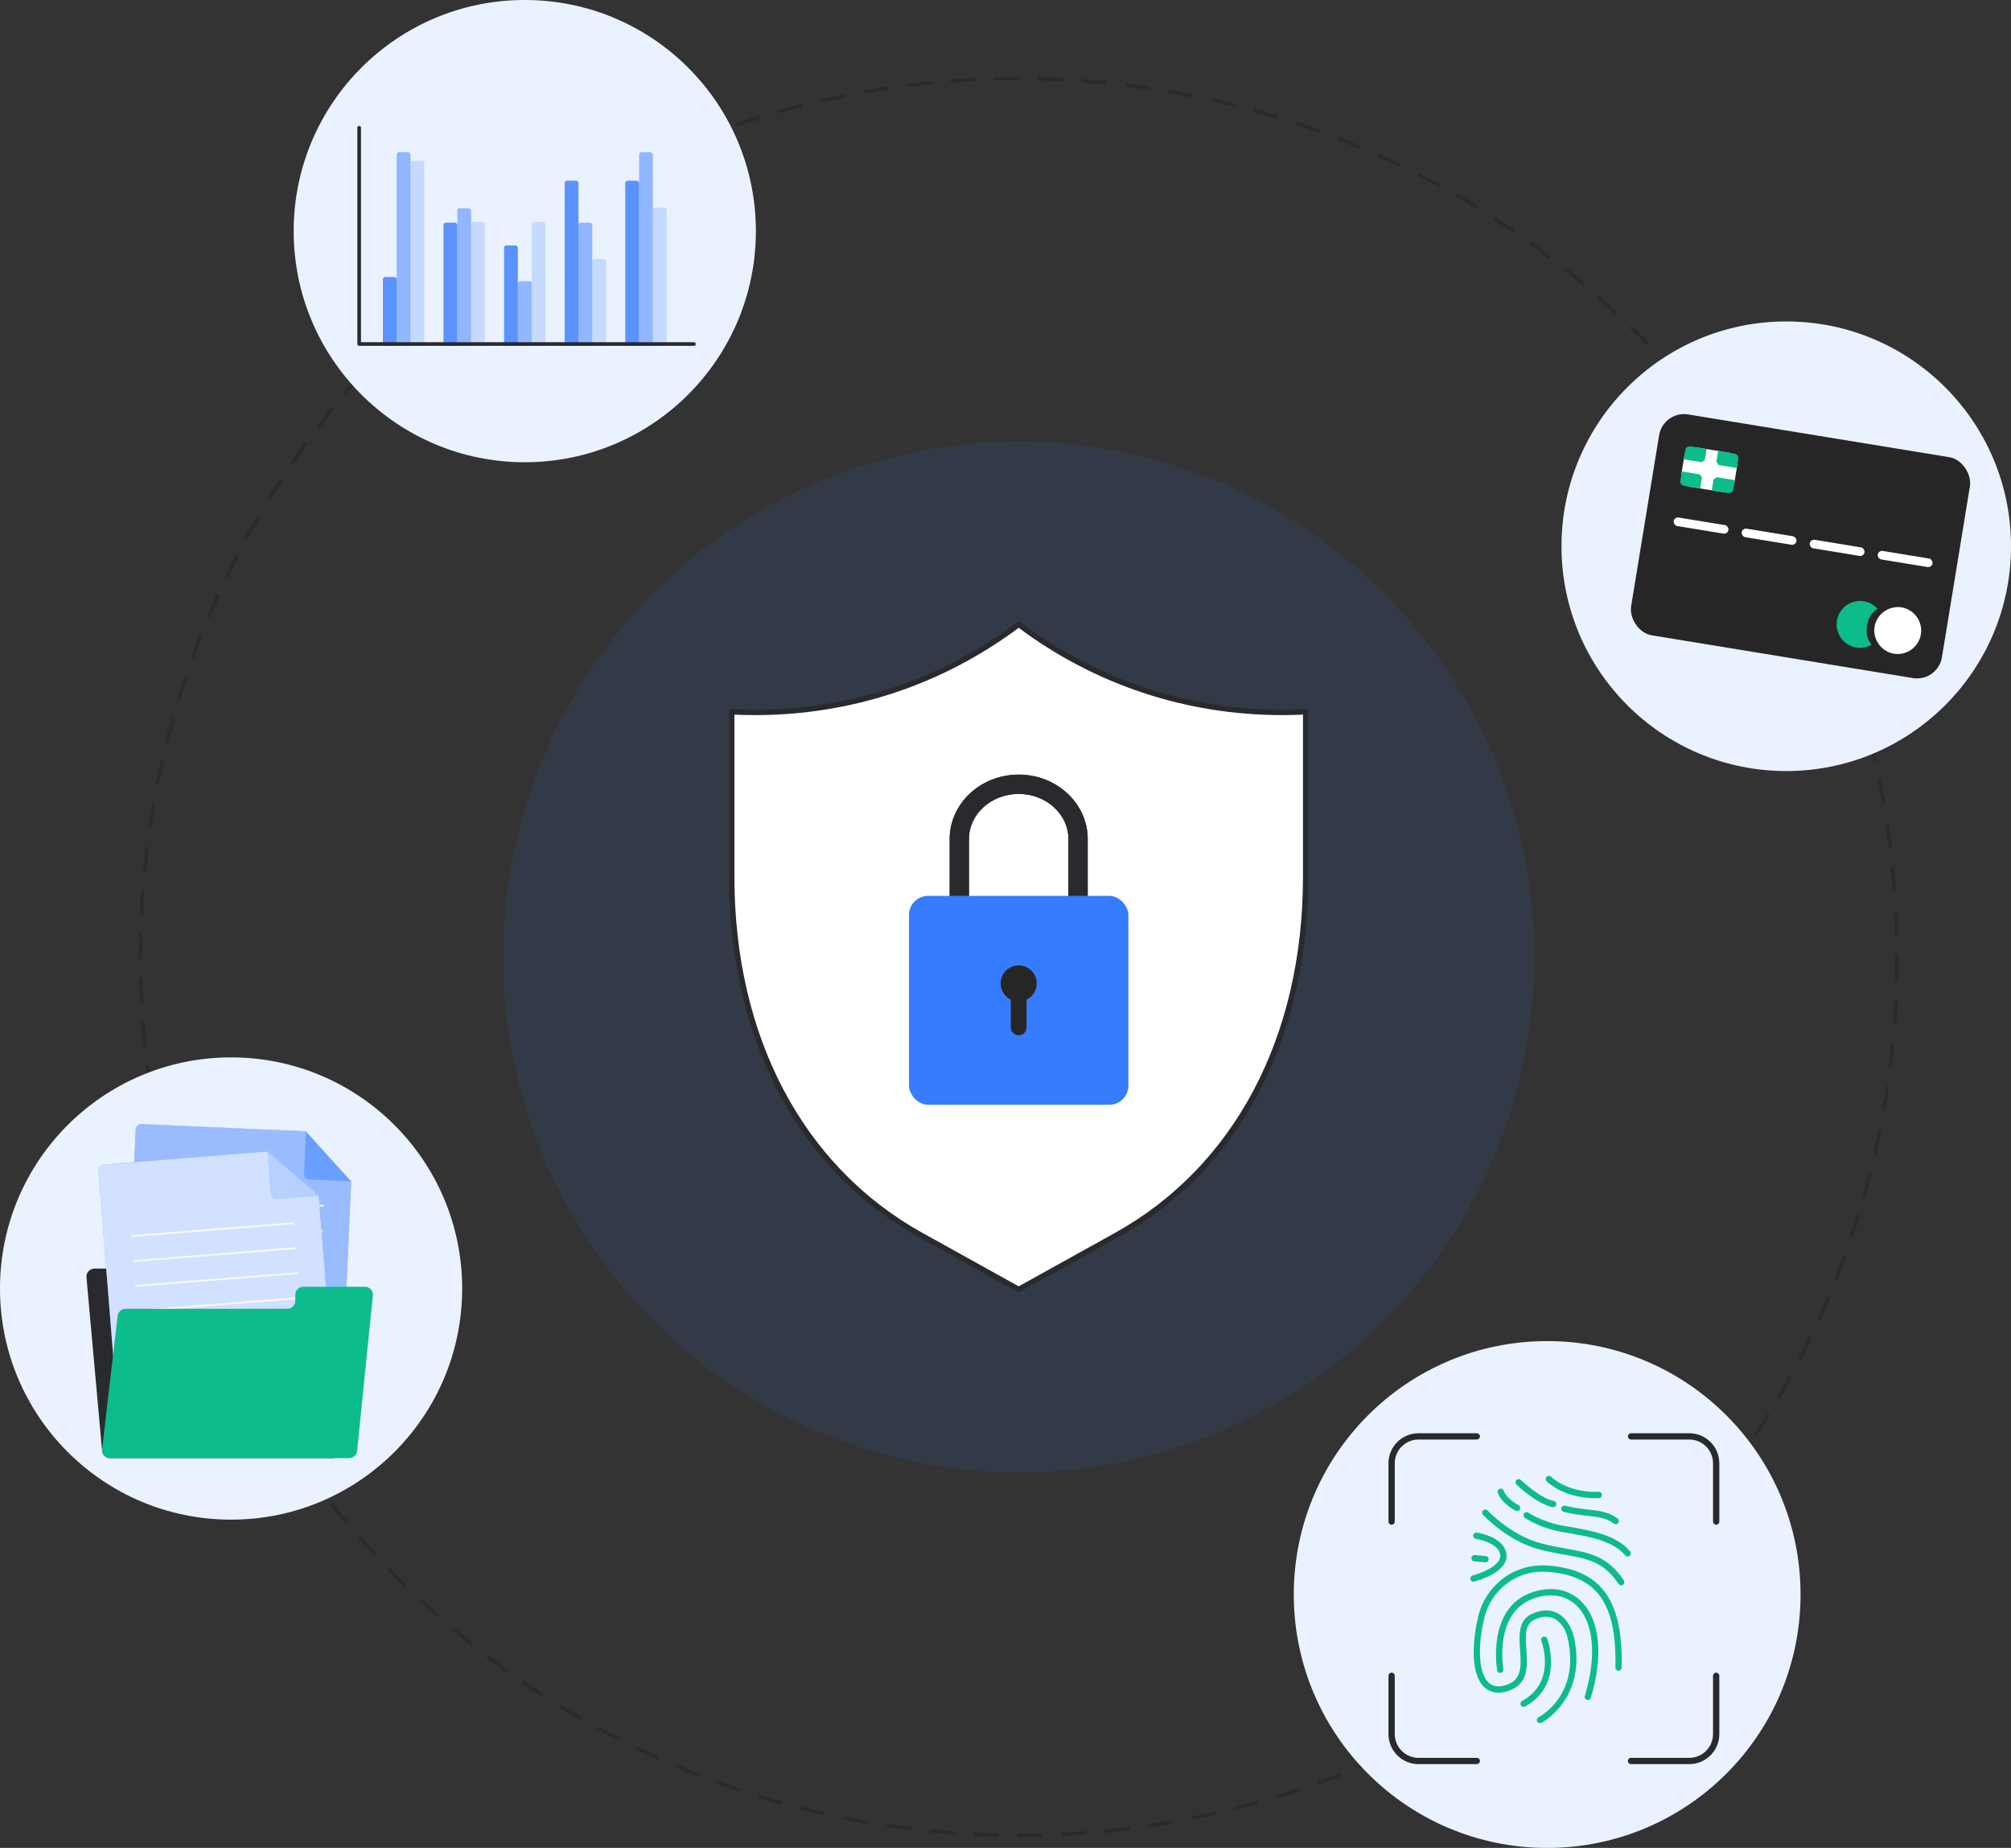 <svg id="Layer_2" data-name="Layer 2" xmlns="http://www.w3.org/2000/svg" viewBox="0 0 1106.198 1016.323" style="width: 100%; height: 100%;">
  <rect x="0" y="0" width="1106.198" height="1016.323" fill="#333333" stroke="none"/>
  <g id="Layer_2-2" data-name="Layer 2">
    <g>
      <path d="m560.531,1010.408c-.552,0-1-.447-1-1s.447-1,1-1c3.993-.001,8.037-.052,12.021-.151.008,0,.017,0,.025,0,.54,0,.985.432.999.975.014.552-.423,1.011-.976,1.024-3.999.1-8.059.151-12.068.152Zm-12.042-.143c-.008,0-.017,0-.025,0-4.013-.097-8.07-.245-12.06-.438-.551-.027-.977-.496-.95-1.048s.488-.994,1.048-.95c3.973.193,8.014.34,12.011.437.552.014.989.472.975,1.024-.013.544-.458.976-.999.976Zm36.122-.455c-.529,0-.972-.416-.998-.951-.027-.551.398-1.021.949-1.048,3.98-.197,8.017-.446,11.996-.741.565-.042,1.03.373,1.071.923.041.551-.372,1.031-.923,1.071-3.996.297-8.049.547-12.045.745-.018,0-.034,0-.051,0Zm-60.177-.717c-.025,0-.049,0-.074-.002-3.985-.293-8.03-.641-12.023-1.034-.55-.054-.952-.543-.897-1.093.054-.55.542-.953,1.093-.897,3.978.391,8.006.737,11.975,1.029.551.04.964.52.924,1.07-.039.526-.478.927-.997.927Zm84.195-1.066c-.508,0-.943-.385-.994-.901-.055-.55.347-1.039.896-1.094,3.964-.393,7.982-.842,11.943-1.335.551-.068,1.048.321,1.115.869.068.548-.32,1.048-.869,1.116-3.977.495-8.012.946-11.992,1.341-.033.003-.066.005-.1.005Zm-108.164-1.294c-.041,0-.083-.002-.124-.007-3.973-.491-7.996-1.04-11.958-1.63-.546-.082-.923-.59-.842-1.137.082-.546.591-.923,1.137-.842,3.945.588,7.952,1.134,11.908,1.624.548.067.938.567.87,1.115-.063.506-.494.877-.991.877Zm132.063-1.679c-.487,0-.914-.356-.988-.852-.082-.546.295-1.056.841-1.137,3.949-.592,7.94-1.241,11.862-1.929.543-.097,1.062.268,1.158.812.095.544-.269,1.062-.812,1.158-3.938.691-7.946,1.343-11.911,1.937-.051.008-.101.011-.149.011Zm-155.885-1.872c-.057,0-.115-.005-.173-.015-3.941-.689-7.932-1.438-11.862-2.226-.542-.109-.892-.636-.784-1.177.109-.542.633-.894,1.177-.784,3.914.785,7.888,1.531,11.812,2.217.544.095.908.613.812,1.157-.084.486-.507.828-.984.828Zm179.607-2.291c-.467,0-.884-.328-.979-.802-.109-.542.241-1.069.783-1.178,3.923-.791,7.876-1.639,11.75-2.52.534-.126,1.073.215,1.197.753.122.538-.215,1.074-.754,1.197-3.89.885-7.859,1.736-11.799,2.531-.066.013-.133.02-.198.02Zm-203.222-2.446c-.073,0-.148-.008-.222-.025-3.901-.885-7.85-1.833-11.735-2.817-.535-.136-.859-.679-.724-1.215.136-.535.682-.857,1.215-.724,3.87.98,7.802,1.924,11.687,2.806.539.122.876.658.754,1.196-.105.464-.518.779-.974.779Zm226.705-2.898c-.446,0-.854-.301-.968-.754-.137-.536.188-1.08.723-1.216,3.858-.981,7.765-2.026,11.609-3.107.538-.149,1.084.161,1.233.692.149.532-.16,1.084-.692,1.233-3.86,1.085-7.782,2.134-11.658,3.12-.082.021-.165.031-.247.031Zm-250.053-3.018c-.089,0-.18-.012-.271-.038-3.859-1.082-7.755-2.227-11.579-3.404-.528-.162-.824-.722-.662-1.25.162-.529.721-.823,1.25-.662,3.809,1.172,7.688,2.312,11.531,3.39.532.149.842.701.693,1.233-.124.441-.525.73-.962.73Zm273.242-3.499c-.428,0-.823-.276-.955-.706-.163-.528.133-1.087.66-1.25,3.82-1.179,7.669-2.419,11.439-3.687.525-.177,1.091.106,1.267.629s-.106,1.09-.63,1.266c-3.786,1.273-7.65,2.519-11.486,3.702-.099.03-.197.045-.295.045Zm-296.306-3.597c-.105,0-.212-.017-.318-.052-3.814-1.279-7.661-2.624-11.432-3.996-.519-.189-.787-.763-.598-1.282.189-.519.766-.784,1.282-.598,3.756,1.366,7.586,2.705,11.384,3.979.524.176.806.743.63,1.266-.141.418-.53.683-.948.683Zm319.135-4.079c-.408,0-.792-.251-.939-.658-.189-.519.078-1.093.597-1.282,3.75-1.367,7.532-2.799,11.24-4.256.513-.201,1.095.05,1.297.565.202.514-.051,1.094-.565,1.296-3.724,1.463-7.521,2.901-11.286,4.274-.113.041-.229.061-.343.061Zm-341.844-4.181c-.121,0-.245-.022-.365-.07-3.731-1.464-7.503-3-11.21-4.564-.509-.215-.748-.801-.533-1.31.214-.508.801-.748,1.31-.533,3.692,1.558,7.448,3.087,11.164,4.545.514.202.768.782.565,1.296-.154.395-.532.635-.931.635Zm364.22-4.613c-.39,0-.76-.229-.921-.611-.215-.509.023-1.096.532-1.311,3.674-1.552,7.367-3.167,10.976-4.797.504-.228,1.096-.004,1.323.499s.004,1.096-.499,1.323c-3.624,1.638-7.332,3.259-11.021,4.818-.128.053-.26.079-.39.079Zm-386.473-4.775c-.138,0-.278-.029-.411-.089-3.659-1.653-7.347-3.375-10.962-5.119-.498-.24-.706-.838-.466-1.335s.838-.706,1.335-.466c3.6,1.737,7.273,3.452,10.916,5.099.503.227.727.82.5,1.323-.167.37-.531.589-.912.589Zm408.353-5.115c-.372,0-.729-.208-.901-.565-.24-.498-.031-1.095.466-1.335,3.584-1.729,7.193-3.527,10.729-5.342.493-.253,1.094-.058,1.347.433.252.491.059,1.094-.433,1.347-3.55,1.823-7.174,3.628-10.773,5.364-.14.068-.288.1-.434.1Zm-430.096-5.374c-.154,0-.31-.035-.456-.11-3.572-1.834-7.167-3.739-10.686-5.66-.485-.265-.663-.873-.399-1.357.265-.485.874-.663,1.357-.399,3.505,1.914,7.085,3.81,10.642,5.637.491.252.685.855.433,1.347-.177.345-.527.543-.891.543Zm451.464-5.6c-.354,0-.697-.188-.879-.521-.265-.485-.086-1.092.399-1.357,3.495-1.907,7.013-3.883,10.454-5.874.479-.277,1.091-.114,1.366.365.277.478.113,1.089-.364,1.366-3.456,1.999-6.988,3.983-10.499,5.898-.151.083-.315.122-.478.122Zm-472.646-5.96c-.17,0-.342-.043-.5-.134-3.47-2.008-6.964-4.089-10.386-6.185-.471-.289-.619-.904-.33-1.375.289-.47.905-.619,1.375-.33,3.408,2.087,6.887,4.16,10.343,6.159.478.277.641.889.365,1.367-.186.32-.521.499-.867.499Zm493.451-6.072c-.337,0-.665-.17-.854-.478-.289-.471-.141-1.086.33-1.375,3.393-2.076,6.809-4.226,10.154-6.389.465-.301,1.082-.167,1.383.297.3.464.167,1.083-.297,1.383-3.359,2.172-6.789,4.331-10.195,6.416-.163.1-.344.147-.521.147Zm-514.021-6.527c-.186,0-.375-.052-.542-.161-3.358-2.174-6.743-4.426-10.061-6.692-.456-.312-.573-.934-.262-1.39.311-.457.934-.574,1.39-.262,3.304,2.258,6.675,4.5,10.02,6.665.464.3.596.919.296,1.383-.191.295-.513.457-.84.457Zm534.211-6.529c-.319,0-.633-.152-.827-.436-.312-.457-.193-1.079.263-1.39,3.292-2.248,6.599-4.565,9.828-6.889.449-.323,1.073-.22,1.396.228.322.448.221,1.073-.228,1.396-3.243,2.333-6.563,4.661-9.869,6.917-.172.118-.368.174-.562.174Zm-554.12-7.075c-.202,0-.407-.061-.583-.188-3.259-2.348-6.527-4.765-9.712-7.183-.44-.333-.526-.961-.192-1.401.333-.439.961-.526,1.401-.192,3.172,2.408,6.426,4.814,9.672,7.152.448.323.55.948.227,1.396-.196.271-.502.416-.812.416Zm573.645-6.976c-.303,0-.602-.136-.798-.396-.334-.44-.247-1.067.192-1.401,3.176-2.407,6.365-4.887,9.479-7.371.434-.345,1.061-.273,1.406.158.344.432.273,1.061-.158,1.405-3.127,2.494-6.329,4.984-9.519,7.401-.18.137-.393.203-.603.203Zm-592.845-7.597c-.219,0-.439-.071-.624-.219-3.127-2.498-6.27-5.073-9.34-7.653-.422-.355-.478-.986-.122-1.409.355-.423.987-.478,1.409-.122,3.058,2.569,6.188,5.134,9.302,7.622.432.345.502.974.157,1.405-.197.248-.488.376-.782.376Zm611.655-7.409c-.286,0-.569-.122-.767-.357-.355-.423-.3-1.054.123-1.409,3.042-2.552,6.105-5.188,9.104-7.834.412-.364,1.044-.326,1.411.088.365.414.326,1.046-.088,1.412-3.012,2.657-6.088,5.303-9.143,7.866-.188.157-.415.234-.642.234Zm-630.103-8.093c-.235,0-.472-.083-.662-.25-3.005-2.655-6.015-5.382-8.946-8.104-.404-.376-.428-1.009-.052-1.414.377-.404,1.009-.427,1.414-.052,2.919,2.711,5.917,5.427,8.909,8.071.414.366.453.998.087,1.412-.198.224-.473.338-.75.338Zm648.153-7.833c-.269,0-.536-.107-.733-.32-.375-.405-.352-1.038.054-1.414,2.93-2.717,5.86-5.502,8.708-8.278.396-.384,1.03-.377,1.414.019.386.396.378,1.028-.018,1.414-2.86,2.787-5.803,5.584-8.745,8.312-.192.178-.437.267-.68.267Zm-665.804-8.559c-.252,0-.504-.095-.698-.284-2.862-2.793-5.732-5.665-8.531-8.535-.386-.396-.378-1.029.018-1.414.395-.385,1.029-.377,1.414.018,2.788,2.858,5.646,5.718,8.496,8.5.395.386.403,1.019.017,1.415-.196.201-.456.301-.716.301Zm683.051-8.246c-.252,0-.504-.095-.698-.285-.396-.386-.403-1.019-.018-1.414,2.793-2.86,5.582-5.788,8.291-8.702.378-.405,1.011-.427,1.413-.052.404.376.428,1.009.052,1.413-2.72,2.926-5.521,5.866-8.324,8.738-.196.201-.456.301-.716.301Zm-699.861-8.994c-.269,0-.537-.107-.733-.32-2.722-2.934-5.445-5.943-8.095-8.943-.366-.414-.326-1.046.088-1.412.413-.365,1.045-.327,1.411.088,2.639,2.988,5.352,5.985,8.062,8.907.376.405.352,1.038-.053,1.413-.192.179-.437.267-.68.267Zm716.259-8.65c-.236,0-.473-.083-.662-.251-.414-.366-.453-.998-.087-1.412,2.646-2.992,5.288-6.056,7.852-9.105.357-.424.987-.477,1.409-.122.423.355.478.986.122,1.409-2.575,3.062-5.228,6.138-7.885,9.143-.197.223-.473.337-.749.337Zm-732.19-9.396c-.285,0-.568-.122-.766-.357-2.574-3.065-5.144-6.204-7.64-9.33-.344-.432-.274-1.061.158-1.406.432-.343,1.06-.273,1.405.158,2.485,3.114,5.044,6.24,7.607,9.292.355.423.3,1.054-.123,1.409-.188.158-.416.234-.643.234Zm747.697-9.047c-.219,0-.439-.072-.623-.219-.432-.345-.502-.974-.157-1.406,2.495-3.121,4.982-6.313,7.394-9.487.333-.439.961-.524,1.4-.191.44.334.526.961.191,1.401-2.42,3.187-4.918,6.392-7.423,9.526-.197.247-.488.375-.782.375Zm-762.71-9.759c-.302,0-.601-.136-.798-.396-2.422-3.194-4.833-6.456-7.165-9.694-.323-.448-.221-1.073.227-1.396.449-.322,1.074-.22,1.396.227,2.322,3.225,4.723,6.473,7.136,9.654.333.44.248,1.067-.193,1.401-.181.137-.393.203-.603.203Zm777.29-9.436c-.202,0-.407-.062-.584-.189-.448-.323-.549-.948-.227-1.396,2.33-3.23,4.656-6.543,6.915-9.846.311-.456.933-.572,1.39-.261.456.312.572.934.261,1.39-2.268,3.316-4.604,6.643-6.942,9.887-.196.271-.502.415-.812.415Zm-791.346-10.084c-.319,0-.633-.152-.827-.436-2.253-3.298-4.498-6.674-6.672-10.033-.3-.464-.167-1.083.296-1.383.464-.301,1.082-.167,1.383.296,2.166,3.346,4.401,6.708,6.645,9.992.312.456.194,1.078-.262,1.39-.172.118-.369.174-.563.174Zm804.957-9.819c-.187,0-.375-.052-.543-.161-.463-.3-.596-.919-.295-1.383,2.169-3.35,4.329-6.775,6.417-10.181.288-.472.904-.618,1.375-.33.471.289.619.904.33,1.375-2.097,3.42-4.265,6.86-6.444,10.224-.191.296-.512.457-.84.457Zm-818.021-10.367c-.336,0-.665-.17-.854-.478-2.092-3.416-4.166-6.897-6.163-10.349-.276-.478-.113-1.09.365-1.367.478-.275,1.089-.113,1.367.365,1.989,3.438,4.054,6.905,6.137,10.306.289.471.141,1.087-.33,1.375-.163.1-.343.147-.521.147Zm830.627-10.197c-.17,0-.343-.043-.5-.135-.479-.277-.642-.889-.364-1.367,1.994-3.442,3.98-6.973,5.903-10.494.266-.485.873-.664,1.357-.398.484.265.663.872.398,1.357-1.932,3.536-3.927,7.081-5.929,10.538-.186.32-.521.499-.866.499Zm-842.666-10.604c-.354,0-.697-.188-.879-.521-1.911-3.5-3.807-7.079-5.636-10.637-.252-.491-.059-1.094.432-1.346.49-.252,1.094-.059,1.347.432,1.821,3.543,3.71,7.107,5.613,10.593.265.484.086,1.092-.398,1.357-.152.083-.316.122-.478.122Zm854.234-10.574c-.153,0-.31-.036-.456-.111-.491-.252-.685-.855-.433-1.346,1.83-3.559,3.638-7.186,5.373-10.78.239-.497.839-.707,1.335-.466.498.24.706.838.466,1.335-1.742,3.609-3.558,7.251-5.395,10.825-.178.345-.527.543-.891.543Zm-865.216-10.791c-.372,0-.729-.208-.901-.565-1.733-3.589-3.448-7.256-5.097-10.9-.228-.503-.004-1.096.499-1.323.504-.227,1.096-.004,1.323.499,1.642,3.628,3.35,7.28,5.075,10.854.24.498.032,1.095-.465,1.335-.14.068-.289.1-.434.1Zm875.714-10.947c-.138,0-.277-.029-.411-.089-.503-.228-.727-.82-.499-1.323,1.648-3.649,3.272-7.364,4.826-11.042.215-.509.802-.748,1.31-.532.509.215.747.802.532,1.311-1.56,3.693-3.189,7.424-4.846,11.088-.167.369-.531.588-.912.588Zm-885.612-10.927c-.39,0-.76-.229-.921-.611-1.55-3.667-3.079-7.413-4.543-11.134-.202-.514.051-1.095.564-1.297.516-.203,1.094.051,1.297.564,1.458,3.706,2.981,7.437,4.524,11.088.215.509-.023,1.095-.532,1.311-.127.053-.259.079-.389.079Zm895.007-11.324c-.122,0-.245-.022-.365-.069-.515-.202-.768-.782-.565-1.296,1.464-3.728,2.9-7.522,4.268-11.276.188-.518.765-.788,1.281-.597.52.189.787.763.598,1.282-1.373,3.77-2.814,7.579-4.285,11.323-.154.394-.532.634-.931.634Zm-903.81-11.05c-.408,0-.792-.252-.939-.658-1.375-3.769-2.718-7.601-3.993-11.39-.176-.523.105-1.09.629-1.267s1.09.106,1.267.629c1.27,3.773,2.608,7.589,3.977,11.342.189.519-.078,1.093-.597,1.282-.113.041-.229.061-.343.061Zm912.078-11.655c-.105,0-.213-.017-.318-.053-.523-.176-.806-.743-.63-1.266,1.271-3.785,2.515-7.648,3.695-11.483.162-.528.724-.825,1.25-.661.528.163.824.722.662,1.25-1.186,3.85-2.435,7.729-3.711,11.531-.141.418-.53.682-.948.682Zm-919.761-11.173c-.427,0-.822-.275-.955-.705-1.179-3.818-2.328-7.713-3.416-11.575-.15-.532.16-1.084.691-1.233.536-.154,1.084.16,1.233.691,1.083,3.846,2.228,7.725,3.402,11.527.163.528-.133,1.087-.661,1.25-.098.03-.198.044-.295.044Zm926.864-11.888c-.09,0-.181-.012-.271-.038-.531-.149-.842-.702-.692-1.233,1.072-3.818,2.116-7.725,3.103-11.611.136-.536.68-.859,1.216-.723.535.136.859.68.724,1.215-.991,3.903-2.039,7.826-3.116,11.66-.124.441-.525.73-.962.73Zm-933.391-11.296c-.447,0-.854-.301-.969-.754-.988-3.883-1.941-7.83-2.831-11.732-.123-.539.214-1.074.753-1.197.539-.124,1.074.214,1.197.753.886,3.885,1.834,7.816,2.819,11.683.136.535-.188,1.08-.723,1.216-.083.021-.166.031-.247.031Zm939.317-12.05c-.073,0-.147-.008-.223-.025-.538-.122-.876-.658-.754-1.196.887-3.905,1.732-7.859,2.516-11.753.109-.541.637-.89,1.178-.783.541.109.892.636.783,1.178-.786,3.909-1.636,7.879-2.525,11.801-.105.464-.518.779-.975.779Zm-944.671-11.433c-.466,0-.883-.328-.979-.802-.791-3.917-1.544-7.907-2.239-11.859-.096-.544.268-1.062.812-1.158.543-.095,1.062.268,1.158.812.692,3.936,1.442,7.909,2.229,11.81.109.542-.241,1.069-.783,1.178-.067.014-.133.02-.199.02Zm949.417-12.18c-.057,0-.115-.005-.173-.015-.545-.095-.908-.613-.813-1.157.686-3.919,1.333-7.911,1.924-11.864.082-.545.594-.919,1.137-.841.547.082.923.591.842,1.137-.594,3.969-1.243,7.977-1.932,11.913-.085.486-.508.828-.984.828Zm-953.589-11.541c-.486,0-.913-.355-.987-.852-.595-3.964-1.148-7.986-1.643-11.956-.068-.548.32-1.048.868-1.116.549-.069,1.048.32,1.116.868.493,3.953,1.044,7.959,1.636,11.907.082.546-.294,1.055-.84,1.137-.05.008-.101.011-.15.011Zm957.148-12.28c-.041,0-.082-.002-.124-.007-.548-.068-.938-.568-.869-1.116.489-3.948.938-7.967,1.33-11.944.054-.55.542-.95,1.094-.897.549.054.951.544.896,1.093-.395,3.994-.844,8.029-1.336,11.994-.062.506-.493.877-.991.877Zm-960.129-11.619c-.508,0-.943-.385-.994-.901-.396-3.975-.748-8.02-1.046-12.023-.041-.551.372-1.03.923-1.071.537-.046,1.03.372,1.071.923.297,3.987.648,8.015,1.042,11.973.055.55-.347,1.04-.896,1.094-.034.003-.067.005-.1.005Zm962.499-12.349c-.024,0-.05,0-.074-.002-.551-.041-.965-.521-.924-1.071.293-3.967.541-8.002.736-11.996.026-.552.489-.989,1.048-.95.552.027.978.496.95,1.047-.197,4.01-.446,8.062-.74,12.045-.039.526-.478.926-.996.926Zm-964.291-11.669c-.529,0-.971-.416-.998-.95-.199-3.989-.351-8.047-.452-12.061-.014-.552.422-1.011.974-1.025.538-.037,1.011.422,1.025.974.101,3.998.252,8.04.45,12.012.028.552-.397,1.021-.949,1.048-.017,0-.034.001-.051.001Zm965.471-12.386h-.024c-.552-.014-.989-.472-.976-1.024.098-3.975.146-8.019.146-12.018v-.692c0-.552.447-1,1-1s1,.448,1,1v.692c0,4.015-.05,8.075-.146,12.066-.014.544-.459.976-1,.976Zm-966.077-11.694c-.552,0-1-.448-1-1v-.353c0-3.888.047-7.831.14-11.713.013-.552.431-.997,1.023-.976.552.013.989.472.976,1.024-.092,3.867-.138,7.793-.138,11.67v.348c0,.552-.448,1-1,1Zm966.058-13.082c-.54,0-.984-.431-.999-.974-.103-3.985-.256-8.026-.458-12.012-.027-.551.397-1.021.948-1.049.546-.032,1.021.396,1.05.948.202,4.001.356,8.06.46,12.061.014.552-.422,1.011-.975,1.025-.009,0-.018,0-.026,0Zm-965.484-10.995c-.016,0-.032,0-.049,0-.552-.027-.977-.496-.951-1.047.194-4.004.44-8.057.732-12.046.04-.55.527-.962,1.07-.924.551.041.965.52.925,1.071-.291,3.973-.537,8.009-.729,11.996-.026.535-.468.952-.999.952Zm964.269-13.061c-.519,0-.957-.4-.996-.925-.298-3.96-.651-7.988-1.051-11.972-.055-.549.346-1.04.896-1.095.56-.051,1.04.346,1.095.896.401,4,.756,8.045,1.055,12.022.041.55-.371,1.03-.922,1.072-.025.002-.051.003-.076.003Zm-962.511-10.959c-.033,0-.065-.001-.099-.005-.55-.054-.952-.543-.897-1.093.391-3.982.837-8.017,1.327-11.995.067-.548.561-.936,1.115-.871.548.068.938.567.871,1.115-.488,3.961-.933,7.98-1.322,11.946-.051.517-.486.902-.994.902Zm960.107-13.004c-.497,0-.928-.37-.991-.875-.493-3.94-1.047-7.945-1.645-11.905-.082-.546.294-1.056.84-1.138.549-.084,1.056.293,1.139.84.6,3.977,1.155,7.999,1.65,11.955.068.548-.32,1.048-.868,1.116-.042.005-.084.008-.125.008Zm-957.159-10.9c-.049,0-.099-.003-.148-.011-.546-.082-.923-.59-.842-1.136.59-3.963,1.237-7.972,1.924-11.915.095-.544.615-.906,1.157-.813.544.095.908.613.813,1.157-.685,3.926-1.329,7.918-1.916,11.865-.074.497-.5.853-.988.853Zm953.567-12.915c-.477,0-.898-.341-.983-.826-.69-3.91-1.443-7.883-2.238-11.809-.109-.541.241-1.069.782-1.178.539-.109,1.069.241,1.179.782.798,3.942,1.554,7.931,2.246,11.857.097.544-.267,1.062-.811,1.159-.059.01-.117.015-.175.015Zm-949.431-10.812c-.065,0-.131-.006-.198-.02-.542-.108-.893-.635-.784-1.177.785-3.921,1.632-7.893,2.518-11.803.122-.539.66-.875,1.196-.754.539.122.876.657.754,1.196-.882,3.895-1.726,7.85-2.507,11.754-.095.475-.513.804-.979.804Zm944.649-12.794c-.456,0-.868-.313-.974-.777-.888-3.881-1.838-7.811-2.826-11.682-.137-.535.187-1.08.722-1.216.533-.138,1.079.186,1.216.721.992,3.887,1.947,7.833,2.838,11.73.123.539-.213,1.075-.752,1.198-.075.018-.149.025-.224.025Zm-939.331-10.696c-.081,0-.164-.01-.246-.031-.536-.136-.86-.68-.724-1.215.982-3.884,2.028-7.808,3.107-11.662.148-.532.699-.844,1.232-.693.532.149.842.701.693,1.232-1.074,3.838-2.115,7.746-3.094,11.613-.114.453-.521.755-.969.755Zm933.373-12.641c-.437,0-.837-.288-.962-.729-1.077-3.82-2.225-7.697-3.409-11.524-.163-.528.132-1.088.659-1.251.53-.164,1.088.132,1.251.659,1.19,3.843,2.342,7.737,3.425,11.573.149.531-.16,1.084-.691,1.234-.091.025-.183.038-.272.038Zm-926.88-10.553c-.098,0-.196-.015-.294-.044-.528-.162-.825-.722-.663-1.25,1.183-3.852,2.429-7.732,3.704-11.534.176-.523.743-.804,1.266-.63.523.176.806.742.63,1.266-1.269,3.786-2.51,7.65-3.688,11.486-.132.43-.528.707-.956.707Zm919.757-12.454c-.418,0-.807-.264-.947-.681-1.272-3.772-2.612-7.587-3.984-11.339-.189-.519.077-1.093.596-1.282.518-.19,1.093.077,1.283.596,1.377,3.767,2.724,7.598,4,11.387.177.523-.104,1.09-.628,1.267-.105.036-.214.053-.319.053Zm-912.079-10.465c-.113,0-.229-.02-.341-.061-.519-.188-.787-.762-.599-1.281,1.374-3.78,2.812-7.591,4.277-11.327.202-.514.78-.769,1.296-.566.514.202.768.782.566,1.296-1.459,3.72-2.892,7.515-4.26,11.279-.147.407-.531.659-.94.659Zm903.81-12.157c-.398,0-.775-.24-.931-.633-1.459-3.7-2.983-7.43-4.531-11.084-.215-.509.022-1.096.531-1.311.504-.213,1.095.021,1.311.531,1.555,3.67,3.086,7.416,4.551,11.131.202.514-.05,1.094-.563,1.297-.121.047-.245.07-.367.07Zm-894.991-10.333c-.129,0-.261-.025-.388-.079-.509-.214-.748-.801-.533-1.31,1.559-3.698,3.187-7.43,4.839-11.092.228-.503.82-.726,1.323-.5.503.228.728.82.5,1.323-1.646,3.646-3.267,7.363-4.819,11.045-.161.382-.532.612-.922.612Zm885.633-11.768c-.381,0-.744-.218-.912-.588-1.638-3.614-3.349-7.265-5.083-10.851-.24-.498-.032-1.095.465-1.336.5-.24,1.096-.032,1.336.465,1.741,3.601,3.459,7.267,5.104,10.896.228.503.005,1.095-.498,1.323-.134.061-.274.09-.412.09Zm-875.699-10.241c-.146,0-.293-.032-.434-.099-.498-.24-.707-.837-.467-1.335,1.742-3.613,3.554-7.256,5.388-10.829.252-.491.856-.686,1.346-.433.491.252.686.855.433,1.346-1.826,3.558-3.631,7.187-5.365,10.784-.172.357-.53.566-.901.566Zm865.239-11.378c-.363,0-.713-.198-.891-.542-1.81-3.517-3.7-7.08-5.619-10.589-.266-.485-.088-1.092.397-1.357.483-.264,1.092-.087,1.356.397,1.928,3.524,3.826,7.102,5.645,10.634.252.491.059,1.094-.432,1.347-.146.075-.303.111-.457.111Zm-854.22-10.094c-.162,0-.326-.039-.478-.122-.485-.264-.663-.872-.399-1.357,1.919-3.52,3.911-7.066,5.92-10.541.276-.478.889-.642,1.366-.365.478.276.642.888.365,1.366-2,3.46-3.984,6.993-5.896,10.498-.182.333-.524.521-.879.521Zm842.69-10.988c-.345,0-.681-.179-.866-.499-1.985-3.426-4.052-6.892-6.144-10.301-.289-.471-.142-1.086.33-1.375.47-.288,1.086-.142,1.375.33,2.1,3.423,4.176,6.904,6.169,10.344.277.478.114,1.09-.364,1.367-.157.091-.33.135-.5.135Zm-830.614-9.898c-.178,0-.358-.047-.521-.147-.471-.289-.619-.904-.331-1.375,2.092-3.418,4.258-6.86,6.437-10.229.3-.463.92-.596,1.383-.297.464.3.597.919.297,1.383-2.17,3.355-4.327,6.782-6.411,10.187-.188.308-.518.478-.854.478Zm818.045-10.593c-.328,0-.648-.161-.84-.456-2.171-3.349-4.409-6.709-6.651-9.988-.312-.456-.195-1.078.261-1.39.458-.312,1.079-.194,1.39.261,2.252,3.292,4.499,6.666,6.679,10.029.301.463.169,1.083-.295,1.383-.168.109-.356.161-.543.161Zm-804.946-9.657c-.194,0-.39-.056-.563-.174-.456-.311-.573-.934-.262-1.39,2.257-3.306,4.591-6.634,6.936-9.891.322-.447.947-.551,1.396-.228.448.323.55.948.227,1.396-2.335,3.244-4.66,6.558-6.908,9.851-.193.284-.507.436-.827.436Zm791.368-10.193c-.311,0-.616-.144-.812-.415-2.333-3.235-4.735-6.481-7.142-9.649-.334-.44-.249-1.067.191-1.401.438-.333,1.067-.249,1.4.191,2.417,3.181,4.829,6.44,7.173,9.689.322.448.222,1.073-.227,1.396-.177.127-.382.189-.584.189Zm-777.282-9.373c-.211,0-.423-.066-.604-.203-.44-.334-.526-.961-.193-1.401,2.427-3.2,4.922-6.407,7.417-9.531.345-.431.975-.502,1.405-.157.432.344.502.974.157,1.405-2.484,3.111-4.97,6.305-7.386,9.492-.197.259-.496.396-.797.396Zm762.728-9.786c-.294,0-.585-.128-.782-.376-2.479-3.101-5.04-6.225-7.614-9.286-.355-.423-.301-1.054.122-1.409.422-.355,1.053-.302,1.409.122,2.585,3.074,5.157,6.211,7.646,9.325.345.432.274,1.061-.157,1.406-.184.147-.404.219-.623.219Zm-747.693-9.048c-.227,0-.455-.077-.643-.234-.423-.355-.478-.986-.123-1.409,2.579-3.071,5.229-6.149,7.878-9.149.366-.414.998-.453,1.412-.087.414.366.453.998.087,1.412-2.637,2.987-5.277,6.052-7.846,9.111-.198.235-.481.357-.766.357Zm732.203-9.373c-.276,0-.552-.114-.749-.338-2.634-2.979-5.349-5.974-8.068-8.901-.376-.405-.353-1.037.052-1.413.403-.376,1.035-.354,1.413.052,2.731,2.939,5.457,5.946,8.102,8.938.366.414.327,1.045-.087,1.411-.19.168-.427.251-.662.251Zm-716.257-8.688c-.244,0-.488-.088-.68-.267-.405-.375-.428-1.008-.053-1.413,2.714-2.925,5.513-5.867,8.319-8.745.385-.395,1.019-.404,1.414-.018.396.385.403,1.019.018,1.414-2.794,2.866-5.582,5.796-8.285,8.708-.197.212-.465.32-.733.32Zm699.866-8.949c-.26,0-.52-.101-.716-.301-2.788-2.856-5.648-5.713-8.501-8.493-.396-.386-.403-1.019-.018-1.414.386-.396,1.021-.403,1.414-.019,2.864,2.792,5.736,5.661,8.536,8.528.386.396.378,1.028-.018,1.414-.194.19-.446.285-.698.285Zm-683.051-8.293c-.26,0-.52-.101-.716-.302-.386-.395-.378-1.028.018-1.414,2.869-2.799,5.809-5.598,8.739-8.319.405-.376,1.038-.352,1.414.052.375.405.353,1.038-.052,1.414-2.918,2.709-5.847,5.497-8.704,8.285-.194.189-.446.284-.698.284Zm665.804-8.517c-.244,0-.487-.088-.68-.267-2.928-2.716-5.927-5.429-8.914-8.064-.414-.365-.454-.998-.089-1.412.366-.415,1-.452,1.411-.088,3.001,2.647,6.013,5.371,8.951,8.098.405.375.429,1.008.054,1.413-.197.212-.465.32-.733.32Zm-648.161-7.866c-.277,0-.552-.114-.75-.338-.366-.414-.327-1.046.087-1.412,2.999-2.649,6.073-5.298,9.137-7.873.423-.354,1.054-.3,1.409.122.355.423.301,1.054-.122,1.409-3.051,2.564-6.113,5.202-9.1,7.841-.19.168-.426.25-.662.25Zm630.093-8.072c-.227,0-.454-.077-.642-.234-3.051-2.561-6.183-5.123-9.308-7.615-.432-.344-.502-.974-.157-1.405.345-.431.973-.502,1.405-.158,3.138,2.503,6.281,5.076,9.345,7.646.423.355.479.986.123,1.409-.197.236-.48.357-.767.357Zm-611.667-7.411c-.293,0-.584-.128-.782-.376-.345-.432-.274-1.061.157-1.405,3.122-2.494,6.322-4.986,9.513-7.408.44-.334,1.067-.248,1.401.192.334.44.248,1.067-.192,1.401-3.177,2.413-6.365,4.895-9.474,7.378-.184.147-.405.219-.624.219Zm592.826-7.618c-.21,0-.423-.066-.604-.203-3.182-2.412-6.438-4.816-9.676-7.146-.448-.322-.55-.947-.228-1.396.322-.449.947-.551,1.396-.228,3.252,2.339,6.521,4.753,9.717,7.175.439.333.526.961.192,1.401-.196.26-.495.396-.798.396Zm-573.662-6.928c-.311,0-.617-.144-.812-.416-.323-.448-.222-1.073.227-1.396,3.242-2.336,6.561-4.666,9.864-6.924.458-.311,1.079-.194,1.39.261.312.456.195,1.078-.261,1.39-3.29,2.249-6.595,4.569-9.824,6.896-.177.127-.381.188-.583.188Zm554.091-7.15c-.194,0-.391-.056-.562-.174-3.289-2.245-6.661-4.485-10.023-6.658-.464-.3-.597-.919-.297-1.383.299-.463.917-.597,1.383-.297,3.376,2.183,6.762,4.432,10.064,6.686.456.311.574.933.263,1.389-.193.284-.508.437-.827.437Zm-534.237-6.421c-.328,0-.649-.161-.84-.457-.3-.463-.168-1.083.296-1.383,3.352-2.171,6.781-4.332,10.192-6.423.471-.289,1.086-.141,1.375.33.289.471.141,1.086-.33,1.375-3.396,2.083-6.812,4.234-10.15,6.396-.168.109-.356.161-.542.161Zm513.984-6.67c-.178,0-.358-.047-.521-.147-3.416-2.089-6.897-4.159-10.348-6.152-.479-.276-.643-.888-.366-1.366.276-.479.889-.643,1.366-.366,3.465,2.001,6.961,4.08,10.391,6.178.472.288.62.904.332,1.375-.189.308-.518.478-.854.478Zm-493.489-5.894c-.345,0-.681-.179-.866-.499-.277-.478-.114-1.089.364-1.366,3.447-1.997,6.978-3.983,10.494-5.905.484-.266,1.093-.087,1.357.398.265.484.087,1.092-.398,1.357-3.502,1.914-7.018,3.893-10.45,5.881-.158.091-.331.135-.5.135Zm472.599-6.175c-.162,0-.325-.039-.478-.122-3.5-1.907-7.082-3.801-10.646-5.629-.491-.252-.686-.854-.434-1.346s.857-.686,1.346-.434c3.579,1.835,7.176,3.737,10.69,5.652.485.264.664.872.399,1.356-.182.333-.524.521-.879.521Zm-451.513-5.347c-.363,0-.713-.198-.89-.542-.253-.491-.06-1.094.432-1.347,3.543-1.823,7.167-3.63,10.771-5.373.499-.242,1.095-.032,1.335.465s.032,1.095-.465,1.335c-3.589,1.735-7.198,3.535-10.726,5.35-.146.075-.303.111-.457.111Zm430.036-5.666c-.146,0-.293-.032-.433-.099-3.594-1.73-7.268-3.443-10.92-5.09-.503-.227-.728-.819-.5-1.323.226-.503.816-.727,1.322-.5,3.668,1.654,7.356,3.374,10.965,5.112.498.24.707.837.467,1.335-.172.357-.529.566-.901.566Zm-408.414-4.784c-.38,0-.744-.218-.912-.587-.228-.503-.004-1.096.499-1.324,3.625-1.641,7.332-3.264,11.019-4.825.508-.214,1.095.022,1.311.531.215.508-.022,1.095-.531,1.311-3.672,1.554-7.364,3.171-10.973,4.806-.134.061-.274.089-.412.089Zm386.402-5.142c-.129,0-.261-.025-.387-.079-3.684-1.551-7.44-3.077-11.167-4.537-.515-.202-.769-.782-.566-1.296.202-.515.783-.768,1.296-.566,3.742,1.466,7.515,2.999,11.213,4.556.509.214.748.801.534,1.31-.161.382-.532.612-.923.612Zm-364.296-4.21c-.399,0-.776-.24-.931-.634-.202-.514.05-1.095.564-1.297,3.729-1.468,7.525-2.909,11.284-4.282.519-.189,1.093.078,1.283.596.189.519-.078,1.093-.596,1.283-3.744,1.367-7.524,2.802-11.237,4.264-.121.048-.245.07-.366.07Zm341.803-4.6c-.113,0-.229-.02-.341-.061-3.758-1.364-7.589-2.7-11.387-3.971-.523-.175-.807-.742-.631-1.266.175-.523.744-.804,1.266-.631,3.813,1.276,7.66,2.618,11.434,3.988.52.188.788.762.6,1.281-.148.406-.531.659-.94.659Zm-319.179-3.662c-.417,0-.807-.264-.948-.681-.176-.523.105-1.091.628-1.267,3.795-1.279,7.659-2.527,11.485-3.71.524-.162,1.088.132,1.251.66.163.527-.132,1.087-.66,1.251-3.81,1.178-7.658,2.421-11.437,3.695-.106.036-.214.053-.319.053Zm296.257-4.009c-.097,0-.195-.015-.293-.044-3.808-1.168-7.688-2.306-11.534-3.381-.531-.148-.842-.7-.693-1.232.148-.533.701-.841,1.232-.694,3.861,1.08,7.759,2.222,11.581,3.395.528.162.825.722.663,1.25-.132.43-.528.707-.956.707Zm-273.247-3.106c-.437,0-.838-.288-.962-.729-.15-.532.16-1.084.691-1.234,3.847-1.084,7.768-2.137,11.656-3.128.538-.135,1.08.188,1.216.722.137.535-.187,1.08-.722,1.216-3.872.988-7.777,2.036-11.607,3.115-.091.026-.182.038-.272.038Zm250.051-3.378c-.081,0-.164-.01-.246-.031-3.861-.976-7.794-1.917-11.688-2.797-.538-.122-.877-.657-.755-1.196.122-.539.656-.875,1.196-.755,3.909.884,7.858,1.829,11.736,2.81.535.135.859.679.725,1.214-.115.453-.522.755-.969.755Zm-226.713-2.573c-.456,0-.868-.314-.974-.777-.123-.539.214-1.075.752-1.198,3.896-.889,7.865-1.744,11.798-2.539.544-.11,1.069.24,1.178.782.11.542-.24,1.069-.782,1.178-3.917.792-7.87,1.643-11.75,2.529-.075.017-.15.025-.224.025Zm203.221-2.739c-.065,0-.131-.006-.197-.02-3.906-.781-7.881-1.524-11.813-2.208-.544-.095-.908-.613-.813-1.157s.604-.906,1.157-.814c3.948.687,7.939,1.433,11.862,2.218.541.108.893.635.784,1.177-.095.475-.513.804-.979.804Zm-179.614-2.033c-.476,0-.898-.341-.983-.827-.096-.543.268-1.062.812-1.158,3.948-.696,7.955-1.35,11.91-1.945.539-.085,1.055.293,1.138.84.082.546-.294,1.056-.84,1.138-3.939.593-7.929,1.245-11.861,1.938-.059.01-.117.015-.175.015Zm155.887-2.095c-.049,0-.098-.003-.147-.011-3.941-.585-7.948-1.128-11.91-1.615-.548-.067-.938-.566-.87-1.115.066-.547.562-.935,1.114-.871,3.979.489,8.002,1.035,11.959,1.622.547.081.924.59.843,1.136-.074.496-.501.853-.988.853Zm-132.071-1.49c-.497,0-.927-.37-.991-.876-.068-.548.32-1.048.868-1.116,3.963-.496,7.998-.95,11.992-1.349.551-.056,1.04.346,1.095.896.055.55-.346,1.04-.896,1.095-3.978.397-7.996.85-11.943,1.343-.042.005-.084.008-.125.008Zm108.166-1.449c-.032,0-.065-.001-.099-.005-3.971-.388-7.999-.731-11.974-1.021-.551-.04-.965-.519-.925-1.07.04-.551.524-.954,1.069-.925,3.992.291,8.037.635,12.024,1.025.55.054.951.542.897,1.092-.051.517-.485.903-.994.903Zm-84.2-.946c-.519,0-.957-.4-.996-.925-.042-.551.372-1.031.922-1.072,3.995-.3,8.048-.553,12.044-.754.557-.018,1.021.397,1.049.949.028.551-.397,1.021-.948,1.048-3.98.2-8.017.453-11.996.75-.025.002-.051.003-.076.003Zm60.178-.802c-.017,0-.032,0-.049,0-3.985-.191-8.026-.335-12.011-.429-.552-.013-.989-.471-.977-1.023.013-.553.522-1,1.023-.976,4.001.093,8.058.238,12.06.43.552.027.978.495.951,1.047-.025.536-.468.952-.998.952Zm-36.122-.404c-.541,0-.985-.431-.999-.975-.014-.552.422-1.011.974-1.025,4.005-.103,8.065-.156,12.067-.161h0c.552,0,1,.447,1,.999s-.447,1-.999,1.001c-3.986.004-8.03.058-12.019.16-.009,0-.018,0-.026,0Z" fill="#292a2e"></path>
      <circle cx="560.356" cy="526.297" r="283.52" fill="#367cff" opacity=".1"></circle>
      <g>
        <circle cx="982.57" cy="300.429" r="123.628" fill="#fff"></circle>
        <circle cx="982.57" cy="300.429" r="123.628" fill="#367cff" opacity=".1"></circle>
        <g>
          <rect x="903.796" y="238.867" width="173.257" height="123.125" rx="13.896" ry="13.896" transform="translate(1919.325 756.876) rotate(-170.706)" fill="#262626"></rect>
          <g>
            <rect x="925.479" y="247.362" width="29.533" height="21.948" rx="5.685" ry="5.685" transform="translate(54.068 -148.466) rotate(9.294)" fill="#fff"></rect>
            <path d="m956.197,252.294l-.832,5.083-9.874-1.616-1.332-1.853.964-5.893,9.065,1.483c1.327.217,2.226,1.469,2.009,2.796Z" fill="#0cbc8b"></path>
            <path d="m954.271,264.066l-.832,5.083c-.217,1.327-1.469,2.226-2.796,2.009l-9.065-1.483.99-6.052,1.827-1.173,9.874,1.616Z" fill="#0cbc8b"></path>
            <path d="m938.753,246.972l-.964,5.893-1.694,1.358-9.874-1.616.832-5.083c.217-1.327,1.469-2.226,2.796-2.009l8.905,1.457Z" fill="#0cbc8b"></path>
            <path d="m936.198,262.58l-.99,6.052-8.905-1.457c-1.327-.217-2.226-1.469-2.009-2.796l.832-5.083,9.874,1.616,1.199,1.668Z" fill="#0cbc8b"></path>
          </g>
          <path d="m1056.633,348.874c-1.147,7.008-7.819,11.803-14.826,10.656-3.026-.495-5.551-2.053-7.494-4.17-2.476-2.858-3.814-6.675-3.162-10.656.652-3.982,3.162-7.332,6.394-9.093,2.516-1.387,5.406-2.059,8.432-1.564,7.008,1.147,11.803,7.819,10.656,14.826Z" fill="#fff"></path>
          <path d="m1029.534,354.578c-2.516,1.387-5.406,2.059-8.432,1.564-7.008-1.147-11.803-7.819-10.656-14.826,1.147-7.008,7.819-11.803,14.826-10.656,3.026.495,5.551,2.053,7.494,4.17-3.258,1.92-5.112,5.214-5.764,9.196-.652,3.982.03,7.855,2.532,10.553Z" fill="#0cbc8b"></path>
          <rect x="920.456" y="286.692" width="30.496" height="4.75" rx="2.375" ry="2.375" transform="translate(58.971 -147.329) rotate(9.294)" fill="#fff"></rect>
          <rect x="957.875" y="292.816" width="30.496" height="4.75" rx="2.375" ry="2.375" transform="translate(60.452 -153.292) rotate(9.294)" fill="#fff"></rect>
          <rect x="995.295" y="298.94" width="30.496" height="4.75" rx="2.375" ry="2.375" transform="translate(61.932 -159.255) rotate(9.294)" fill="#fff"></rect>
          <rect x="1032.715" y="305.064" width="30.496" height="4.75" rx="2.375" ry="2.375" transform="translate(63.412 -165.219) rotate(9.294)" fill="#fff"></rect>
        </g>
      </g>
      <g>
        <circle cx="127.111" cy="708.666" r="127.111" fill="#fff"></circle>
        <circle cx="127.111" cy="708.666" r="127.111" fill="#367cff" opacity=".1"></circle>
        <g>
          <path d="m183.167,697.71H51.948c-2.441,0-4.42,1.979-4.42,4.42l8.596,95.399c0,2.441,1.979,4.42,4.42,4.42h122.623c2.441,0,4.42-1.979,4.42-4.42v-95.399c0-2.441-1.979-4.42-4.42-4.42Z" fill="#292a2e"></path>
          <g id="file">
            <path d="m193.186,649.77l-5.512,124.408c-.077,1.749-1.558,3.103-3.306,3.026l-113.268-5.019c-1.749-.077-3.103-1.558-3.026-3.306l6.542-147.636c.077-1.749,1.558-3.103,3.306-3.026l90.315,4.002-1.028,23.191c-.078,1.769,1.292,3.267,3.062,3.345l22.916,1.015Z" fill="#558fff"></path>
            <path d="m193.186,649.77l-5.512,124.408c-.077,1.749-1.558,3.103-3.306,3.026l-113.268-5.019c-1.749-.077-3.103-1.558-3.026-3.306l6.542-147.636c.077-1.749,1.558-3.103,3.306-3.026l90.315,4.002-1.049,23.677c-.066,1.501,1.096,2.771,2.597,2.838l23.402,1.037Z" fill="#fff" opacity=".4"></path>
            <g>
              <path d="m88.466,659.18l89.18,3.951" fill="#fff"></path>
              <path d="m177.647,663.631c-.008,0-.015,0-.022,0l-89.18-3.951c-.276-.012-.49-.246-.478-.521.012-.276.26-.494.521-.478l89.18,3.951c.276.012.49.246.478.521-.012.269-.233.478-.499.478Z" fill="#fafafa"></path>
            </g>
            <g>
              <path d="m87.857,672.927l89.18,3.951" fill="#fff"></path>
              <path d="m177.038,677.379c-.008,0-.015,0-.022,0l-89.181-3.952c-.276-.012-.49-.246-.478-.521.012-.276.271-.484.521-.478l89.181,3.952c.276.012.49.246.478.521-.012.269-.233.478-.499.478Z" fill="#fafafa"></path>
            </g>
            <g>
              <path d="m87.248,686.674l89.18,3.951" fill="#fff"></path>
              <path d="m176.429,691.126c-.008,0-.015,0-.022,0l-89.18-3.952c-.276-.012-.49-.246-.478-.521.012-.276.265-.491.521-.478l89.18,3.952c.276.012.49.246.478.521-.012.269-.233.478-.499.478Z" fill="#fafafa"></path>
            </g>
            <g>
              <path d="m86.639,700.421l89.18,3.951" fill="#fff"></path>
              <path d="m175.82,704.873c-.008,0-.015,0-.022,0l-89.18-3.952c-.276-.012-.49-.246-.478-.521.012-.276.275-.498.521-.478l89.18,3.952c.276.012.49.246.478.521-.012.269-.233.478-.499.478Z" fill="#fafafa"></path>
            </g>
            <g>
              <path d="m86.03,714.169l89.18,3.951" fill="#fff"></path>
              <path d="m175.21,718.62c-.008,0-.015,0-.022,0l-89.18-3.951c-.276-.012-.49-.246-.478-.521.012-.276.27-.488.521-.478l89.18,3.951c.276.012.49.246.478.521-.012.269-.233.478-.499.478Z" fill="#fafafa"></path>
            </g>
            <g>
              <path d="m85.421,727.916l40.037,1.774" fill="#fff"></path>
              <path d="m125.458,730.19c-.008,0-.015,0-.022,0l-40.037-1.774c-.276-.012-.49-.246-.478-.521.012-.276.263-.495.521-.478l40.037,1.774c.276.012.49.246.478.521-.012.269-.233.478-.499.478Z" fill="#fafafa"></path>
            </g>
            <path d="m193.186,649.77l-22.775-1.009c-1.847-.082-3.278-1.646-3.196-3.493l1.021-23.05,24.95,27.552Z" fill="#367cff" opacity=".7"></path>
          </g>
          <g id="file-2" data-name="file">
            <path d="m175.323,657.55l9.908,124.135c.139,1.745-1.162,3.272-2.907,3.411l-113.02,9.021c-1.745.139-3.272-1.162-3.411-2.907l-11.758-147.312c-.139-1.745,1.162-3.272,2.907-3.411l90.117-7.193,1.847,23.14c.141,1.765,1.686,3.082,3.452,2.941l22.866-1.825Z" fill="#558fff"></path>
            <path d="m175.323,657.55l9.908,124.135c.139,1.745-1.162,3.272-2.907,3.411l-113.02,9.021c-1.745.139-3.272-1.162-3.411-2.907l-11.758-147.312c-.139-1.745,1.162-3.272,2.907-3.411l90.117-7.193,1.848,23.148c.141,1.761,1.682,3.075,3.443,2.934l22.873-1.826Z" fill="#fff" opacity=".73"></path>
            <g>
              <path d="m72.569,679.832l88.985-7.102" fill="#fff"></path>
              <path d="m72.569,680.332c-.258,0-.477-.198-.498-.46-.022-.275.184-.516.459-.538l88.985-7.103c.268-.016.516.184.538.459.022.275-.184.516-.459.538l-88.985,7.103c-.013,0-.027.001-.04.001Z" fill="#fafafa"></path>
            </g>
            <g>
              <path d="m73.664,693.549l88.985-7.102" fill="#fff"></path>
              <path d="m73.663,694.049c-.258,0-.477-.198-.498-.46-.022-.275.184-.516.459-.538l88.985-7.102c.269-.018.516.184.538.459.022.275-.184.516-.459.538l-88.985,7.102c-.013,0-.027.001-.04.001Z" fill="#fafafa"></path>
            </g>
            <g>
              <path d="m74.759,707.266l88.985-7.102" fill="#fff"></path>
              <path d="m74.758,707.767c-.258,0-.477-.198-.498-.46-.022-.275.184-.516.459-.538l88.985-7.103c.27-.02.516.183.538.459.022.275-.184.516-.459.538l-88.985,7.103c-.013,0-.027.001-.04.001Z" fill="#fafafa"></path>
            </g>
            <g>
              <path d="m75.854,720.983l88.985-7.102" fill="#fff"></path>
              <path d="m75.853,721.483c-.258,0-.477-.198-.498-.46-.022-.275.184-.516.459-.538l88.984-7.103c.271-.022.516.183.538.459.022.275-.184.516-.459.538l-88.984,7.103c-.013,0-.027.001-.04.001Z" fill="#fafafa"></path>
            </g>
            <g>
              <path d="m76.948,734.7l88.985-7.102" fill="#fff"></path>
              <path d="m76.948,735.201c-.258,0-.477-.198-.498-.46-.022-.275.184-.516.459-.538l88.985-7.103c.272-.024.516.184.538.459.022.275-.184.516-.459.538l-88.985,7.103c-.013,0-.027.001-.04.001Z" fill="#fafafa"></path>
            </g>
            <g>
              <path d="m78.043,748.417l39.949-3.189" fill="#fff"></path>
              <path d="m78.043,748.917c-.258,0-.477-.198-.498-.46-.022-.275.184-.516.459-.538l39.949-3.188c.271-.019.516.183.538.459.022.275-.184.516-.459.538l-39.949,3.188c-.013,0-.027.001-.04.001Z" fill="#fafafa"></path>
            </g>
            <path d="m175.323,657.55l-22.725,1.814c-1.843.147-3.456-1.228-3.604-3.071l-1.836-22.999,28.164,24.256Z" fill="#fff" opacity=".3"></path>
          </g>
          <path d="m162.448,712.114v3.298c0,2.441-1.979,4.42-4.42,4.42h-88.937c-2.243,0-4.13,1.68-4.39,3.908l-8.546,73.277c-.306,2.626,1.746,4.932,4.39,4.932h131.488c2.268,0,4.168-1.717,4.397-3.973l8.679-85.416c.265-2.604-1.78-4.867-4.397-4.867h-33.843c-2.441,0-4.42,1.979-4.42,4.42Z" fill="#0cbc8b"></path>
        </g>
      </g>
      <g>
        <circle cx="851.056" cy="876.955" r="139.368" fill="#fff"></circle>
        <circle cx="851.056" cy="876.955" r="139.368" fill="#367cff" opacity=".1"></circle>
        <g>
          <path d="m765.493,838.572c-.956,0-1.731-.775-1.731-1.731v-32.059c0-9.107,7.408-16.516,16.516-16.516h32.07c.956,0,1.731.775,1.731,1.731s-.776,1.731-1.731,1.731h-32.07c-7.198,0-13.053,5.856-13.053,13.053v32.059c0,.956-.776,1.731-1.731,1.731Z" fill="#292a2e"></path>
          <path d="m812.347,970.247h-32.07c-9.107,0-16.516-7.408-16.516-16.515v-32.059c0-.956.776-1.731,1.731-1.731s1.731.775,1.731,1.731v32.059c0,7.197,5.855,13.052,13.053,13.052h32.07c.956,0,1.731.775,1.731,1.731s-.776,1.731-1.731,1.731Z" fill="#292a2e"></path>
          <path d="m944.022,838.572c-.956,0-1.731-.775-1.731-1.731v-32.059c0-7.197-5.855-13.053-13.053-13.053h-32.07c-.956,0-1.731-.775-1.731-1.731s.776-1.731,1.731-1.731h32.07c9.107,0,16.516,7.409,16.516,16.516v32.059c0,.956-.776,1.731-1.731,1.731Z" fill="#292a2e"></path>
          <path d="m929.238,970.247h-32.07c-.956,0-1.731-.775-1.731-1.731s.776-1.731,1.731-1.731h32.07c7.198,0,13.053-5.855,13.053-13.052v-32.059c0-.956.776-1.731,1.731-1.731s1.731.775,1.731,1.731v32.059c0,9.107-7.408,16.515-16.516,16.515Z" fill="#292a2e"></path>
          <g>
            <path d="m838.096,938.759c-.611,0-1.205-.325-1.52-.9-.46-.839-.152-1.891.687-2.351,18.991-10.41,10.918-32.117,10.565-33.036-.343-.892.101-1.894.993-2.238.891-.344,1.892.099,2.238.99.097.253,9.537,25.443-12.132,37.32-.264.145-.549.214-.831.214Z" fill="#0cbc8b"></path>
            <path d="m847.115,947.731c-.628,0-1.234-.343-1.541-.941-.437-.85-.103-1.893.746-2.331.964-.5,23.206-12.446,15.957-43.787-.869-3.758-3.287-8.496-7.464-10.524-3.075-1.493-6.698-1.282-10.769.63-5.409,2.543-4.962,8.934-4.447,16.334.626,8.958,1.334,19.111-9.773,22.814-6.82,2.273-11.008.198-13.32-1.942-7.856-7.273-6.622-25.956-3.178-39.746,3.683-14.744,18.091-28.818,38.553-27.175,28.99,2.322,41.005,19.112,40.171,56.142-.021.956-.798,1.753-1.771,1.692-.956-.021-1.713-.814-1.692-1.77.794-35.201-9.922-50.445-36.985-52.612-18.512-1.481-31.587,11.234-34.916,24.562-4.169,16.691-3.296,31.305,2.171,36.366,2.398,2.221,5.627,2.614,9.872,1.199,8.561-2.855,8.03-10.47,7.415-19.288-.555-7.943-1.127-16.157,6.428-19.709,5.063-2.379,9.689-2.585,13.755-.612,5.275,2.561,8.275,8.322,9.324,12.859,7.876,34.045-17.487,47.514-17.744,47.647-.254.13-.524.192-.79.192Z" fill="#0cbc8b"></path>
            <path d="m873.424,934.948c-.168,0-.337-.024-.506-.076-.914-.279-1.431-1.246-1.151-2.161,6.633-21.771,4.966-40.302-4.46-49.571-5.765-5.669-13.938-7.178-23.016-4.245-22.838,7.376-17.396,38.811-17.339,39.128.171.941-.452,1.842-1.392,2.014-.932.17-1.842-.45-2.014-1.39-.063-.347-6.051-34.736,19.681-43.046,10.368-3.349,19.779-1.546,26.508,5.072,10.362,10.19,12.359,30.022,5.343,53.049-.227.747-.913,1.228-1.655,1.228Z" fill="#0cbc8b"></path>
            <path d="m891.788,871.93c-.56,0-1.11-.272-1.444-.774-8.119-12.238-17.015-13.824-29.328-16.021-4.301-.767-9.174-1.636-14.5-3.053-17.354-4.618-30.223-18.363-30.762-18.946-.649-.701-.608-1.796.094-2.446.701-.65,1.796-.608,2.447.093.125.136,12.748,13.598,29.112,17.952,5.185,1.38,9.984,2.236,14.218,2.991,12.664,2.259,22.667,4.043,31.605,17.516.529.796.311,1.871-.486,2.4-.294.195-.627.289-.956.289Z" fill="#0cbc8b"></path>
            <path d="m810.49,869.908c-.768,0-1.469-.515-1.673-1.293-.243-.924.31-1.871,1.234-2.114,4.432-1.165,15.8-5.448,15.18-11.195-.762-7.06-13.26-8.942-13.386-8.96-.946-.136-1.603-1.013-1.468-1.959.135-.946,1.012-1.606,1.957-1.469.625.088,15.29,2.286,16.34,12.016,1.047,9.707-15.818,14.412-17.744,14.917-.147.038-.294.057-.44.057Z" fill="#0cbc8b"></path>
            <path d="m817.146,859.272c-.054,0-.109-.002-.163-.007l-6.043-.567c-.953-.09-1.653-.934-1.562-1.886.089-.953.953-1.645,1.885-1.562l6.043.567c.953.09,1.653.934,1.562,1.886-.083.897-.839,1.57-1.721,1.57Z" fill="#0cbc8b"></path>
            <path d="m895.32,856.07c-.502,0-.999-.217-1.341-.635-6.611-8.086-20.408-10.436-31.495-12.325-1.073-.183-2.124-.362-3.145-.542-12.427-2.19-20.247-7.54-20.574-7.767-.786-.544-.981-1.622-.436-2.407.543-.786,1.619-.982,2.408-.439.074.051,7.567,5.153,19.204,7.203,1.013.179,2.058.356,3.125.538,11.656,1.986,26.162,4.457,33.594,13.546.605.741.496,1.831-.245,2.437-.321.263-.709.391-1.095.391Z" fill="#0cbc8b"></path>
            <path d="m888.78,838.28c-.365,0-.734-.115-1.047-.353-4.074-3.101-8.729-3.621-14.623-4.28-3.792-.424-8.092-.906-13.023-2.155-.927-.235-1.488-1.177-1.254-2.103.234-.928,1.181-1.487,2.103-1.254,4.703,1.191,8.876,1.658,12.559,2.07,6.171.69,11.499,1.286,16.334,4.966.761.579.909,1.666.329,2.426-.34.448-.857.683-1.379.683Z" fill="#0cbc8b"></path>
            <path d="m834.526,831.086c-.262,0-.526-.059-.777-.185-.312-.157-7.673-3.918-9.86-9.871-.329-.897.131-1.892,1.028-2.222.9-.327,1.893.13,2.223,1.029,1.711,4.66,8.104,7.94,8.168,7.973.852.431,1.195,1.472.764,2.326-.304.603-.913.951-1.547.951Z" fill="#0cbc8b"></path>
            <path d="m854.383,828.944c-.114,0-.228-.011-.344-.034-8.756-1.759-19.428-12.018-19.877-12.454-.687-.666-.703-1.761-.038-2.448.666-.687,1.763-.703,2.447-.039.104.1,10.392,9.988,18.151,11.546.937.188,1.544,1.101,1.356,2.039-.166.822-.888,1.391-1.695,1.391Z" fill="#0cbc8b"></path>
            <path d="m877.801,823.972c-17.98,0-26.7-8.967-27.073-9.361-.658-.693-.63-1.79.064-2.448.692-.656,1.784-.63,2.445.061.13.135,8.709,8.803,26.144,8.26.968-.027,1.754.722,1.783,1.678.029.956-.721,1.755-1.677,1.784-.57.017-1.134.026-1.686.026Z" fill="#0cbc8b"></path>
          </g>
        </g>
      </g>
      <g>
        <g>
          <path d="m705.397,391.797c-54.417,0-104.67-17.998-145.041-48.382-40.371,30.384-90.624,48.382-145.04,48.382-4.296,0-8.591-.105-12.834-.343v90.967c.053,81.77,32.598,157.11,104.037,196.875l53.837,29.883,53.837-29.883c71.44-39.765,103.984-115.105,104.037-196.875v-90.967c-4.242.237-8.538.343-12.833.343Z" fill="#fff"></path>
          <path d="m560.356,710.894l-54.565-30.287c-34.612-19.266-61.326-47.3-79.401-83.325-16.595-33.074-25.38-72.792-25.408-114.861v-92.554l1.584.089c4.039.226,8.329.34,12.75.34,52.502,0,102.344-16.626,144.138-48.081l.902-.679.902.679c41.794,31.455,91.637,48.081,144.139,48.081,4.422,0,8.711-.115,12.749-.34l1.584-.089v92.553c-.027,42.07-8.812,81.788-25.407,114.862-18.075,36.024-44.789,64.059-79.4,83.324l-54.566,30.288Zm-156.374-317.86v89.387c.057,87.785,37.696,159.066,103.267,195.564l53.107,29.478,53.109-29.479c65.568-36.497,103.208-107.778,103.265-195.564v-89.386c-3.624.174-7.429.263-11.333.263-52.782,0-102.908-16.595-145.041-48.008-42.133,31.412-92.258,48.008-145.04,48.008-3.904,0-7.708-.088-11.334-.263Z" fill="#292a2e"></path>
        </g>
        <g id="lock">
          <g>
            <path d="m598.326,461.447v35.21c0,2.93-2.39,5.31-5.31,5.31s-5.31-2.38-5.31-5.31v-35.21c0-13.67-12.27-24.8-27.35-24.8s-27.35,11.13-27.35,24.8v37.81c0,2.92-2.38,5.31-5.31,5.31s-5.31-2.39-5.31-5.31v-37.81c0-19.53,17.03-35.42,37.97-35.42s37.97,15.89,37.97,35.42Z" fill="#292a2e"></path>
            <path d="m598.326,496.657c0,2.93-2.39,5.31-5.31,5.31s-5.31-2.38-5.31-5.31v-35.21c0-13.67-12.27-24.8-27.35-24.8s-27.35,11.13-27.35,24.8v37.81c0,2.92-2.38,5.31-5.31,5.31s-5.31-2.39-5.31-5.31v-37.81c0-19.53,17.03-35.42,37.97-35.42s37.97,15.89,37.97,35.42v35.21Z" fill="#292a2e"></path>
          </g>
          <rect x="500.015" y="492.716" width="120.683" height="114.897" rx="10.521" ry="10.521" fill="#367cff"></rect>
          <path d="m550.437,540.873c0,3.935,2.281,7.307,5.588,8.927v15.242c0,2.414,1.951,4.331,4.331,4.331,2.38,0,4.331-1.918,4.331-4.331v-15.242c3.306-1.62,5.588-4.993,5.588-8.927,0-5.488-4.431-9.919-9.919-9.919s-9.919,4.431-9.919,9.919Z" fill="#262626"></path>
        </g>
      </g>
      <g>
        <circle cx="288.665" cy="127.111" r="127.111" fill="#fff"></circle>
        <circle cx="288.665" cy="127.111" r="127.111" fill="#367cff" opacity=".1"></circle>
        <g>
          <rect id="gra6_b" x="210.616" y="152.327" width="7.586" height="37.847" rx="1.338" ry="1.338" transform="translate(428.819 342.501) rotate(-180)" fill="#367cff" opacity=".8"></rect>
          <rect id="gra6_b-2" data-name="gra6_b" x="310.621" y="99.347" width="7.586" height="90.827" rx="1.338" ry="1.338" transform="translate(628.827 289.521) rotate(-180)" fill="#367cff" opacity=".8"></rect>
          <rect id="gra6_b-3" data-name="gra6_b" x="343.955" y="99.347" width="7.586" height="90.827" rx="1.338" ry="1.338" transform="translate(695.497 289.521) rotate(-180)" fill="#367cff" opacity=".8"></rect>
          <rect id="gra6_b-4" data-name="gra6_b" x="243.951" y="122.46" width="7.586" height="67.714" rx="1.338" ry="1.338" transform="translate(495.489 312.634) rotate(-180)" fill="#367cff" opacity=".8"></rect>
          <rect id="gra6_b-5" data-name="gra6_b" x="277.286" y="134.977" width="7.586" height="55.197" rx="1.338" ry="1.338" transform="translate(562.158 325.151) rotate(-180)" fill="#367cff" opacity=".8"></rect>
          <rect id="gra6_b-6" data-name="gra6_b" x="218.203" y="83.732" width="7.586" height="106.442" rx="1.338" ry="1.338" transform="translate(443.992 273.905) rotate(-180)" fill="#367cff" opacity=".5"></rect>
          <rect id="gra6_b-7" data-name="gra6_b" x="351.542" y="83.732" width="7.586" height="106.442" rx="1.338" ry="1.338" transform="translate(710.669 273.905) rotate(-180)" fill="#367cff" opacity=".5"></rect>
          <rect id="gra6_b-8" data-name="gra6_b" x="318.207" y="122.46" width="7.586" height="67.714" rx="1.338" ry="1.338" transform="translate(644 312.634) rotate(-180)" fill="#367cff" opacity=".5"></rect>
          <rect id="gra6_b-9" data-name="gra6_b" x="284.872" y="154.62" width="7.586" height="35.554" rx="1.338" ry="1.338" transform="translate(577.331 344.794) rotate(-180)" fill="#367cff" opacity=".5"></rect>
          <rect id="gra6_b-10" data-name="gra6_b" x="251.537" y="114.528" width="7.586" height="75.645" rx="1.338" ry="1.338" transform="translate(510.661 304.702) rotate(-180)" fill="#367cff" opacity=".5"></rect>
          <rect id="gra6_b-11" data-name="gra6_b" x="359.128" y="114.033" width="7.586" height="76.141" rx="1.338" ry="1.338" transform="translate(725.842 304.206) rotate(-180)" fill="#367cff" opacity=".2"></rect>
          <rect id="gra6_b-12" data-name="gra6_b" x="325.793" y="142.413" width="7.586" height="47.761" rx="1.338" ry="1.338" transform="translate(659.173 332.586) rotate(-180)" fill="#367cff" opacity=".2"></rect>
          <rect id="gra6_b-13" data-name="gra6_b" x="292.458" y="121.964" width="7.586" height="68.209" rx="1.338" ry="1.338" transform="translate(592.503 312.138) rotate(-180)" fill="#367cff" opacity=".2"></rect>
          <rect id="gra6_b-14" data-name="gra6_b" x="259.124" y="121.964" width="7.586" height="68.209" rx="1.338" ry="1.338" transform="translate(525.834 312.138) rotate(-180)" fill="#367cff" opacity=".2"></rect>
          <rect id="gra6_b-15" data-name="gra6_b" x="225.789" y="88.379" width="7.586" height="101.795" rx="1.338" ry="1.338" transform="translate(459.164 278.553) rotate(-180)" fill="#367cff" opacity=".2"></rect>
        </g>
        <path d="m381.704,190.21h-184.132c-.552,0-1-.448-1-1v-118.957c0-.552.448-1,1-1s1,.448,1,1v117.957h183.132c.552,0,1,.448,1,1s-.448,1-1,1Z" fill="#292a2e"></path>
      </g>
    </g>
  </g>
</svg>